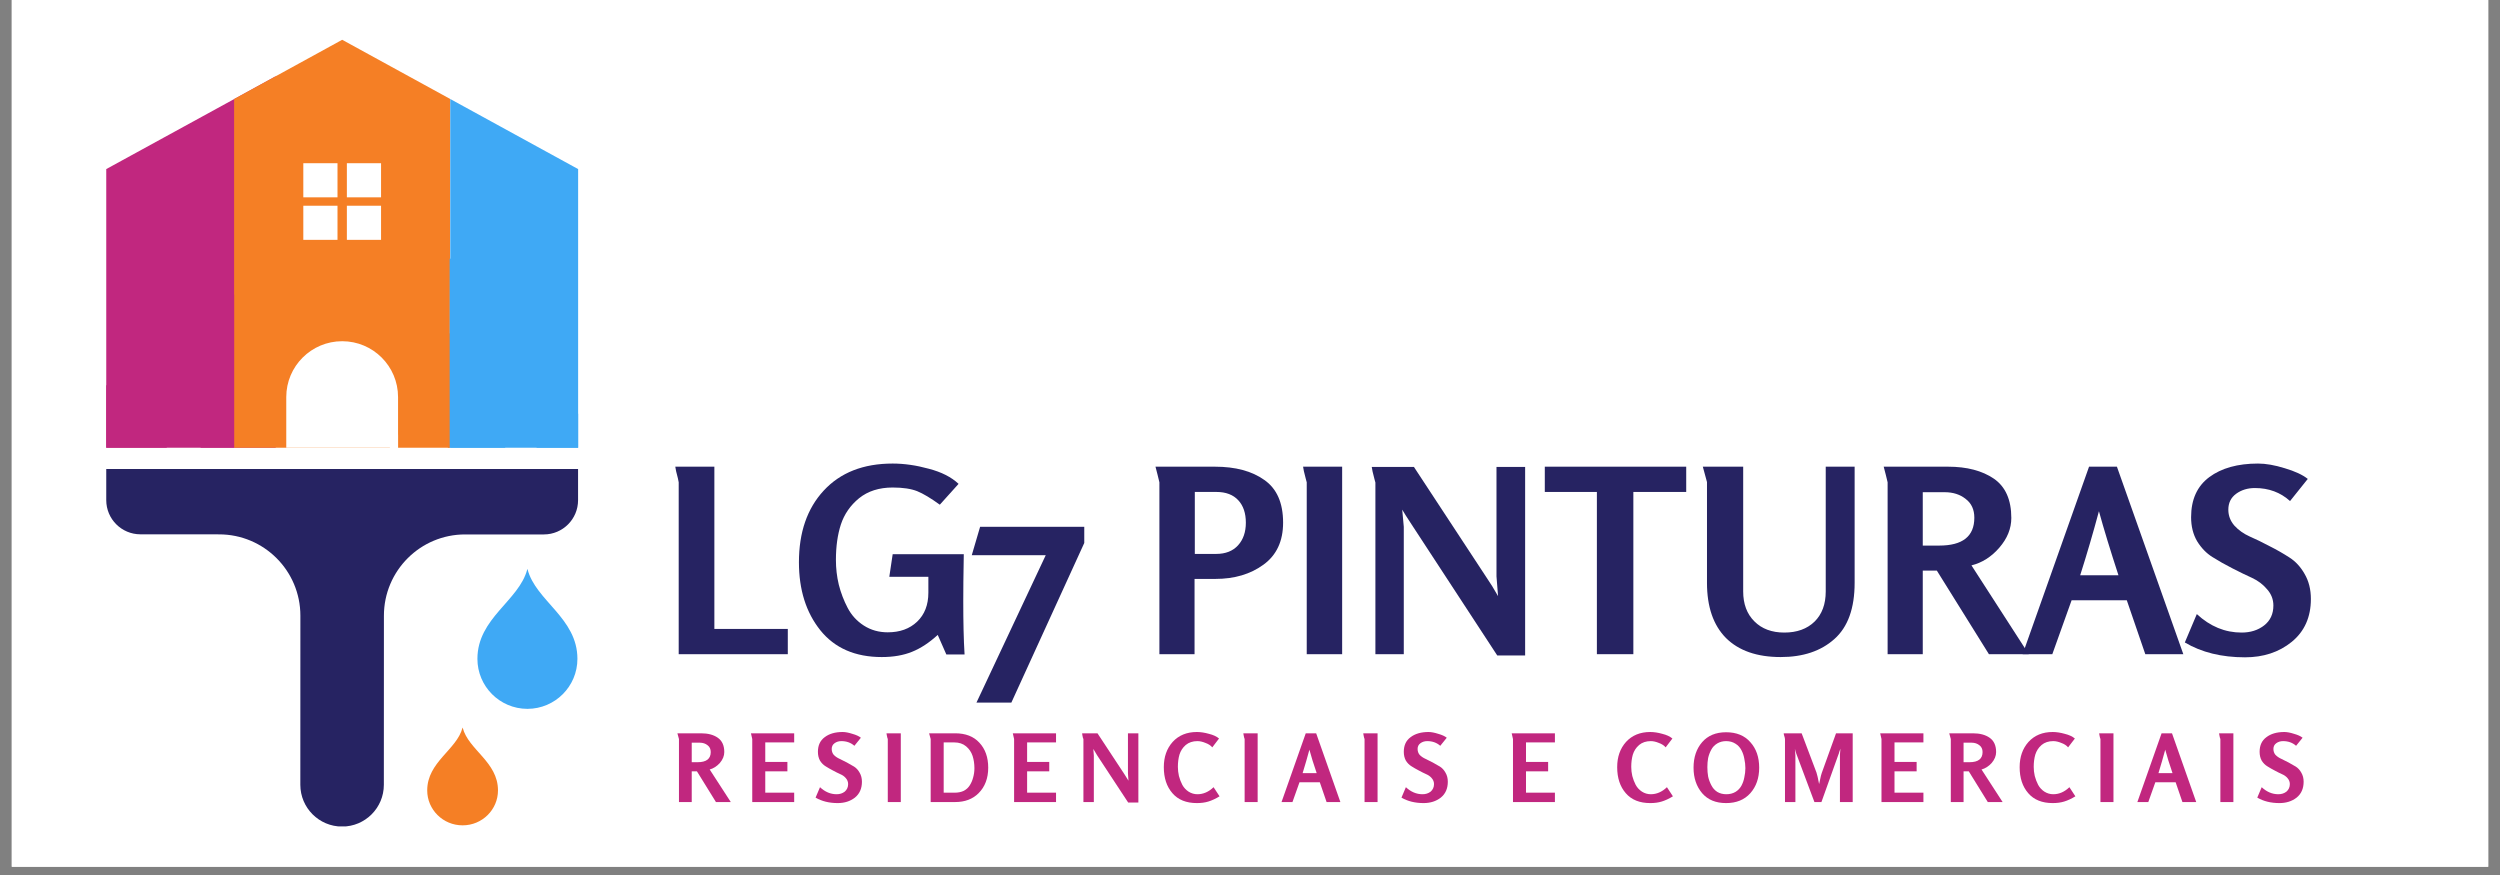 <svg xmlns="http://www.w3.org/2000/svg" xmlns:xlink="http://www.w3.org/1999/xlink" width="200" zoomAndPan="magnify" viewBox="0 0 150 52.5" height="70" preserveAspectRatio="xMidYMid meet"><rect x="0" y="0" width="150" height="52.5" fill="#808080" stroke="none"/><defs><g></g><clipPath id="881b1a917a"><path d="M 0.707 0 L 149.293 0 L 149.293 52.004 L 0.707 52.004 Z M 0.707 0 " clip-rule="nonzero"></path></clipPath><clipPath id="3cf54974bd"><path d="M 0.371 26.141 L 28.691 26.141 L 28.691 47.582 L 0.371 47.582 Z M 0.371 26.141 " clip-rule="nonzero"></path></clipPath><clipPath id="d751c166b6"><path d="M 17 18 L 22 18 L 22 24.863 L 17 24.863 Z M 17 18 " clip-rule="nonzero"></path></clipPath><clipPath id="953c9c1619"><path d="M 0.371 2 L 11 2 L 11 24.863 L 0.371 24.863 Z M 0.371 2 " clip-rule="nonzero"></path></clipPath><clipPath id="305bec8980"><path d="M 8 0.387 L 22 0.387 L 22 24.863 L 8 24.863 Z M 8 0.387 " clip-rule="nonzero"></path></clipPath><clipPath id="873d2f501d"><path d="M 10 0.387 L 15 0.387 L 15 3 L 10 3 Z M 10 0.387 " clip-rule="nonzero"></path></clipPath><clipPath id="9e5e6bb6c8"><path d="M 21 3 L 28.691 3 L 28.691 24.863 L 21 24.863 Z M 21 3 " clip-rule="nonzero"></path></clipPath><clipPath id="5a7bdc8e91"><path d="M 0.371 21 L 5 21 L 5 24.863 L 0.371 24.863 Z M 0.371 21 " clip-rule="nonzero"></path></clipPath><clipPath id="3733192d40"><path d="M 6 15 L 9 15 L 9 24.863 L 6 24.863 Z M 6 15 " clip-rule="nonzero"></path></clipPath><clipPath id="700eefdff1"><path d="M 20 13 L 25 13 L 25 24.863 L 20 24.863 Z M 20 13 " clip-rule="nonzero"></path></clipPath><clipPath id="b9aad41e1c"><path d="M 26 22 L 28.691 22 L 28.691 24.863 L 26 24.863 Z M 26 22 " clip-rule="nonzero"></path></clipPath><clipPath id="57d885afba"><path d="M 11 18 L 18 18 L 18 24.863 L 11 24.863 Z M 11 18 " clip-rule="nonzero"></path></clipPath><clipPath id="c74fe3edae"><path d="M 22.637 32.137 L 28.707 32.137 L 28.707 40.633 L 22.637 40.633 Z M 22.637 32.137 " clip-rule="nonzero"></path></clipPath><clipPath id="2561255e3b"><path d="M 19.633 41.656 L 23.879 41.656 L 23.879 47.52 L 19.633 47.52 Z M 19.633 41.656 " clip-rule="nonzero"></path></clipPath><clipPath id="32cd69b7c7"><rect x="0" width="29" y="0" height="48"></rect></clipPath><clipPath id="544561f89e"><rect x="0" width="101" y="0" height="20"></rect></clipPath><clipPath id="b6db704088"><path d="M 0.172 1 L 4 1 L 4 7 L 0.172 7 Z M 0.172 1 " clip-rule="nonzero"></path></clipPath><clipPath id="a1ef30d491"><rect x="0" width="102" y="0" height="8"></rect></clipPath></defs><g clip-path="url(#881b1a917a)"><path fill="#ffffff" d="M 0.707 0 L 149.293 0 L 149.293 52.004 L 0.707 52.004 Z M 0.707 0 " fill-opacity="1" fill-rule="nonzero"></path><path fill="#ffffff" d="M 0.707 0 L 149.293 0 L 149.293 52.004 L 0.707 52.004 Z M 0.707 0 " fill-opacity="1" fill-rule="nonzero"></path></g><g transform="matrix(1, 0, 0, 1, 6, 2)"><g clip-path="url(#32cd69b7c7)"><g clip-path="url(#3cf54974bd)"><path fill="#262362" d="M 0.375 24.738 L 0.375 28.008 C 0.375 29.141 1.293 30.059 2.426 30.059 L 7.145 30.062 C 9.84 30.062 12.023 32.246 12.023 34.941 L 12.02 45.086 C 12.02 46.469 13.141 47.594 14.527 47.594 C 15.91 47.594 17.031 46.473 17.031 45.086 L 17.035 34.941 C 17.035 32.246 19.219 30.062 21.914 30.066 L 26.633 30.066 C 27.766 30.066 28.684 29.145 28.684 28.012 L 28.684 24.742 Z M 0.375 24.738 " fill-opacity="1" fill-rule="nonzero"></path></g><g clip-path="url(#d751c166b6)"><path fill="#f57f25" d="M 19.445 28.863 C 18.582 28.863 17.883 28.164 17.883 27.301 L 17.883 18.004 L 21.012 18.004 L 21.012 27.301 C 21.012 28.164 20.312 28.863 19.445 28.863 Z M 19.445 28.863 " fill-opacity="1" fill-rule="nonzero"></path></g><g clip-path="url(#953c9c1619)"><path fill="#c1277f" d="M 8.047 3.945 L 0.375 8.145 L 0.375 28.734 L 10.543 28.734 L 10.543 2.574 Z M 8.047 3.945 " fill-opacity="1" fill-rule="nonzero"></path></g><g clip-path="url(#305bec8980)"><path fill="#f57f25" d="M 14.531 0.387 L 10.543 2.574 L 8.047 3.941 L 8.047 30.484 L 12.664 30.484 L 12.664 30.266 C 12.664 30.34 12.672 30.414 12.676 30.484 L 13.461 30.484 L 12.676 30.484 C 12.785 31.656 13.773 32.574 14.977 32.574 C 16.25 32.574 17.285 31.543 17.285 30.266 L 17.285 25.457 C 17.285 24.438 18.113 23.613 19.133 23.613 C 20.152 23.613 20.977 24.438 20.98 25.457 L 21.016 3.941 Z M 14.531 0.387 " fill-opacity="1" fill-rule="nonzero"></path></g><g clip-path="url(#873d2f501d)"><path fill="#3fa9f5" d="M 10.543 2.574 L 14.531 0.387 Z M 10.543 2.574 " fill-opacity="1" fill-rule="nonzero"></path></g><g clip-path="url(#9e5e6bb6c8)"><path fill="#3fa9f5" d="M 21.016 3.941 L 21.016 28.734 L 28.688 28.734 L 28.688 8.145 Z M 21.016 3.941 " fill-opacity="1" fill-rule="nonzero"></path></g><g clip-path="url(#5a7bdc8e91)"><path fill="#c1277f" d="M 2.188 35.777 C 1.188 35.777 0.375 34.965 0.375 33.965 L 0.375 21.117 L 4.004 21.117 L 4.004 33.965 C 4.004 34.965 3.191 35.777 2.188 35.777 Z M 2.188 35.777 " fill-opacity="1" fill-rule="nonzero"></path></g><g clip-path="url(#3733192d40)"><path fill="#c1277f" d="M 7.043 31.875 C 6.488 31.875 6.039 31.43 6.039 30.875 L 6.039 15.672 L 8.047 15.672 L 8.047 30.875 C 8.047 31.43 7.598 31.875 7.043 31.875 Z M 7.043 31.875 " fill-opacity="1" fill-rule="nonzero"></path></g><g clip-path="url(#700eefdff1)"><path fill="#3fa9f5" d="M 22.645 32.074 C 21.727 32.074 20.98 31.328 20.98 30.41 L 20.98 13.52 L 24.312 13.52 L 24.312 30.41 C 24.312 31.328 23.566 32.074 22.645 32.074 Z M 22.645 32.074 " fill-opacity="1" fill-rule="nonzero"></path></g><g clip-path="url(#b9aad41e1c)"><path fill="#3fa9f5" d="M 27.441 35.266 C 26.754 35.266 26.195 34.707 26.195 34.02 L 26.195 22.824 L 28.688 22.824 L 28.688 34.02 C 28.688 34.707 28.129 35.266 27.441 35.266 Z M 27.441 35.266 " fill-opacity="1" fill-rule="nonzero"></path></g><path fill="#ffffff" d="M 12.199 7.793 L 14.25 7.793 L 14.25 9.84 L 12.199 9.84 Z M 12.199 7.793 " fill-opacity="1" fill-rule="nonzero"></path><path fill="#ffffff" d="M 14.812 7.793 L 16.863 7.793 L 16.863 9.84 L 14.812 9.84 Z M 14.812 7.793 " fill-opacity="1" fill-rule="nonzero"></path><path fill="#ffffff" d="M 12.199 10.344 L 14.25 10.344 L 14.25 12.391 L 12.199 12.391 Z M 12.199 10.344 " fill-opacity="1" fill-rule="nonzero"></path><path fill="#ffffff" d="M 14.812 10.344 L 16.863 10.344 L 16.863 12.391 L 14.812 12.391 Z M 14.812 10.344 " fill-opacity="1" fill-rule="nonzero"></path><g clip-path="url(#57d885afba)"><path fill="#ffffff" d="M 14.531 18.473 C 12.68 18.473 11.176 19.973 11.176 21.824 L 11.176 35.125 L 17.883 35.125 L 17.883 21.824 C 17.883 19.973 16.383 18.473 14.531 18.473 Z M 14.531 18.473 " fill-opacity="1" fill-rule="nonzero"></path></g><g clip-path="url(#c74fe3edae)"><path fill="#3fa9f5" d="M 25.652 32.156 C 26.145 34.055 28.645 35.078 28.645 37.531 C 28.645 39.184 27.305 40.527 25.652 40.531 L 25.637 40.531 C 23.984 40.527 22.645 39.184 22.645 37.531 C 22.645 35.078 25.145 34.051 25.637 32.156 C 25.637 32.148 25.641 32.141 25.641 32.137 C 25.648 32.141 25.648 32.152 25.652 32.156 Z M 25.652 32.156 " fill-opacity="1" fill-rule="nonzero"></path></g><g clip-path="url(#2561255e3b)"><path fill="#f57f25" d="M 21.762 41.668 C 22.109 42.996 23.879 43.711 23.879 45.426 C 23.879 46.578 22.93 47.52 21.762 47.52 L 21.75 47.52 C 20.582 47.52 19.633 46.578 19.633 45.426 C 19.633 43.711 21.402 42.992 21.75 41.668 C 21.75 41.66 21.754 41.656 21.754 41.656 C 21.758 41.656 21.758 41.664 21.762 41.668 Z M 21.762 41.668 " fill-opacity="1" fill-rule="nonzero"></path></g></g></g><g transform="matrix(1, 0, 0, 1, 39, 24)"><g clip-path="url(#544561f89e)"><g fill="#262362" fill-opacity="1"><g transform="translate(0.706, 15.251)"><g><path d="M 7.562 0 L 1.016 0 L 1.016 -10.312 C 1.016 -10.32 1 -10.398 0.969 -10.547 C 0.938 -10.691 0.898 -10.836 0.859 -10.984 C 0.828 -11.141 0.812 -11.227 0.812 -11.25 L 3.156 -11.25 L 3.156 -1.516 L 7.562 -1.516 Z M 7.562 0 "></path></g></g></g><g fill="#262362" fill-opacity="1"><g transform="translate(8.608, 15.251)"><g><path d="M 10.266 0.016 L 9.172 0.016 L 8.656 -1.156 C 8.145 -0.688 7.629 -0.348 7.109 -0.141 C 6.598 0.066 5.992 0.172 5.297 0.172 C 3.703 0.172 2.473 -0.363 1.609 -1.438 C 0.754 -2.508 0.328 -3.867 0.328 -5.516 C 0.328 -7.305 0.82 -8.738 1.812 -9.812 C 2.812 -10.895 4.191 -11.438 5.953 -11.438 C 6.648 -11.438 7.375 -11.332 8.125 -11.125 C 8.883 -10.926 9.477 -10.625 9.906 -10.219 L 8.781 -8.969 C 8.238 -9.363 7.785 -9.633 7.422 -9.781 C 7.055 -9.926 6.566 -10 5.953 -10 C 5.141 -10 4.469 -9.785 3.938 -9.359 C 3.414 -8.93 3.051 -8.406 2.844 -7.781 C 2.645 -7.164 2.547 -6.457 2.547 -5.656 C 2.547 -5.156 2.602 -4.66 2.719 -4.172 C 2.844 -3.68 3.02 -3.219 3.25 -2.781 C 3.477 -2.344 3.801 -1.988 4.219 -1.719 C 4.645 -1.445 5.125 -1.312 5.656 -1.312 C 6.383 -1.312 6.973 -1.523 7.422 -1.953 C 7.867 -2.379 8.094 -2.957 8.094 -3.688 L 8.094 -4.641 L 5.75 -4.641 L 5.953 -6 L 10.219 -6 C 10.195 -4.75 10.188 -3.805 10.188 -3.172 C 10.188 -1.93 10.211 -0.867 10.266 0.016 Z M 10.266 0.016 "></path></g></g></g><g fill="#262362" fill-opacity="1"><g transform="translate(19.478, 15.251)"><g><path d="M 6.578 -6.672 L 2.203 2.906 L 0.109 2.906 L 4.266 -5.938 L -0.172 -5.938 L 0.328 -7.641 L 6.578 -7.641 Z M 6.578 -6.672 "></path></g></g></g><g fill="#262362" fill-opacity="1"><g transform="translate(26.012, 15.251)"><g></g></g></g><g fill="#262362" fill-opacity="1"><g transform="translate(29.548, 15.251)"><g><path d="M 8.438 -7.891 C 8.438 -6.785 8.047 -5.945 7.266 -5.375 C 6.484 -4.801 5.52 -4.516 4.375 -4.516 L 3.125 -4.516 L 3.125 0 L 1.016 0 L 1.016 -10.312 C 1.016 -10.332 0.977 -10.484 0.906 -10.766 C 0.832 -11.047 0.789 -11.207 0.781 -11.25 L 4.344 -11.25 C 5.582 -11.25 6.57 -10.984 7.312 -10.453 C 8.062 -9.93 8.438 -9.078 8.438 -7.891 Z M 6.203 -7.891 C 6.203 -8.461 6.051 -8.91 5.75 -9.234 C 5.445 -9.566 5.008 -9.734 4.438 -9.734 L 3.141 -9.734 L 3.141 -6.016 L 4.422 -6.016 C 4.984 -6.016 5.422 -6.188 5.734 -6.531 C 6.047 -6.875 6.203 -7.328 6.203 -7.891 Z M 6.203 -7.891 "></path></g></g></g><g fill="#262362" fill-opacity="1"><g transform="translate(38.388, 15.251)"><g><path d="M 3.141 0 L 1.016 0 L 1.016 -10.312 C 1.016 -10.32 0.992 -10.398 0.953 -10.547 C 0.922 -10.691 0.883 -10.836 0.844 -10.984 C 0.812 -11.141 0.797 -11.227 0.797 -11.25 L 3.141 -11.25 Z M 3.141 0 "></path></g></g></g><g fill="#262362" fill-opacity="1"><g transform="translate(42.508, 15.251)"><g><path d="M 10 0.078 L 8.328 0.078 L 3.281 -7.641 C 2.926 -8.18 2.707 -8.523 2.625 -8.672 C 2.688 -7.992 2.719 -7.648 2.719 -7.641 L 2.719 0 L 1.016 0 L 1.016 -10.297 C 1.016 -10.305 0.992 -10.383 0.953 -10.531 C 0.922 -10.676 0.883 -10.82 0.844 -10.969 C 0.812 -11.125 0.797 -11.211 0.797 -11.234 L 3.328 -11.234 L 7.75 -4.5 C 7.906 -4.281 8.113 -3.941 8.375 -3.484 C 8.312 -4.254 8.281 -4.648 8.281 -4.672 L 8.281 -11.234 L 10 -11.234 Z M 10 0.078 "></path></g></g></g><g fill="#262362" fill-opacity="1"><g transform="translate(53.485, 15.251)"><g><path d="M 8.688 -9.734 L 5.516 -9.734 L 5.516 0 L 3.328 0 L 3.328 -9.734 L 0.203 -9.734 L 0.203 -11.25 L 8.688 -11.25 Z M 8.688 -9.734 "></path></g></g></g><g fill="#262362" fill-opacity="1"><g transform="translate(62.372, 15.251)"><g><path d="M 9.906 -4.281 C 9.906 -2.75 9.5 -1.625 8.688 -0.906 C 7.883 -0.188 6.812 0.172 5.469 0.172 C 4.051 0.172 2.957 -0.207 2.188 -0.969 C 1.426 -1.738 1.047 -2.844 1.047 -4.281 L 1.047 -10.328 L 0.797 -11.25 L 3.219 -11.25 L 3.219 -3.766 C 3.219 -3.016 3.441 -2.414 3.891 -1.969 C 4.336 -1.52 4.938 -1.297 5.688 -1.297 C 6.445 -1.297 7.051 -1.516 7.5 -1.953 C 7.945 -2.391 8.172 -2.992 8.172 -3.766 L 8.172 -11.25 L 9.906 -11.25 Z M 9.906 -4.281 "></path></g></g></g><g fill="#262362" fill-opacity="1"><g transform="translate(73.241, 15.251)"><g><path d="M 9.484 0 L 7.094 0 L 3.969 -5.016 L 3.125 -5.016 L 3.125 0 L 1.016 0 L 1.016 -10.312 C 1.016 -10.332 0.977 -10.484 0.906 -10.766 C 0.832 -11.047 0.789 -11.207 0.781 -11.25 L 4.641 -11.25 C 5.773 -11.25 6.691 -11.008 7.391 -10.531 C 8.086 -10.051 8.438 -9.266 8.438 -8.172 C 8.438 -7.535 8.195 -6.941 7.719 -6.391 C 7.238 -5.836 6.68 -5.484 6.047 -5.328 Z M 6.219 -8.188 C 6.219 -8.676 6.047 -9.051 5.703 -9.312 C 5.367 -9.582 4.945 -9.719 4.438 -9.719 L 3.125 -9.719 L 3.125 -6.516 L 4.109 -6.516 C 5.516 -6.516 6.219 -7.07 6.219 -8.188 Z M 6.219 -8.188 "></path></g></g></g><g fill="#262362" fill-opacity="1"><g transform="translate(82.327, 15.251)"><g><path d="M 9.672 0 L 7.391 0 L 6.281 -3.234 L 2.969 -3.234 L 1.812 0 L 0.031 0 L 4.016 -11.25 L 5.688 -11.25 Z M 5.781 -4.734 C 5.289 -6.242 4.898 -7.523 4.609 -8.578 C 4.266 -7.297 3.891 -6.016 3.484 -4.734 Z M 5.781 -4.734 "></path></g></g></g><g fill="#262362" fill-opacity="1"><g transform="translate(92.028, 15.251)"><g><path d="M 7.625 -3.312 C 7.625 -2.219 7.238 -1.359 6.469 -0.734 C 5.707 -0.117 4.773 0.188 3.672 0.188 C 2.266 0.188 1.062 -0.109 0.062 -0.703 L 0.781 -2.406 C 1.582 -1.664 2.477 -1.297 3.469 -1.297 C 4 -1.297 4.445 -1.438 4.812 -1.719 C 5.188 -2.008 5.375 -2.41 5.375 -2.922 C 5.375 -3.285 5.25 -3.609 5 -3.891 C 4.758 -4.18 4.457 -4.41 4.094 -4.578 C 3.727 -4.742 3.332 -4.938 2.906 -5.156 C 2.477 -5.375 2.082 -5.598 1.719 -5.828 C 1.352 -6.055 1.047 -6.375 0.797 -6.781 C 0.555 -7.195 0.438 -7.676 0.438 -8.219 C 0.438 -9.281 0.801 -10.082 1.531 -10.625 C 2.258 -11.164 3.234 -11.438 4.453 -11.438 C 4.922 -11.438 5.457 -11.344 6.062 -11.156 C 6.664 -10.977 7.125 -10.766 7.438 -10.516 L 6.375 -9.188 C 5.801 -9.707 5.098 -9.969 4.266 -9.969 C 3.828 -9.969 3.453 -9.852 3.141 -9.625 C 2.828 -9.395 2.672 -9.078 2.672 -8.672 C 2.672 -8.316 2.789 -8 3.031 -7.719 C 3.281 -7.445 3.586 -7.227 3.953 -7.062 C 4.316 -6.906 4.711 -6.711 5.141 -6.484 C 5.578 -6.266 5.977 -6.035 6.344 -5.797 C 6.707 -5.566 7.008 -5.238 7.25 -4.812 C 7.5 -4.383 7.625 -3.883 7.625 -3.312 Z M 7.625 -3.312 "></path></g></g></g></g></g><g transform="matrix(1, 0, 0, 1, 40, 42)"><g clip-path="url(#a1ef30d491)"><g clip-path="url(#b6db704088)"><g fill="#c1277f" fill-opacity="1"><g transform="translate(0.363, 6.123)"><g><path d="M 3.484 0 L 2.594 0 L 1.453 -1.844 L 1.141 -1.844 L 1.141 0 L 0.375 0 L 0.375 -3.781 C 0.375 -3.789 0.359 -3.848 0.328 -3.953 C 0.305 -4.055 0.289 -4.113 0.281 -4.125 L 1.703 -4.125 C 2.117 -4.125 2.453 -4.035 2.703 -3.859 C 2.961 -3.68 3.094 -3.395 3.094 -3 C 3.094 -2.77 3.004 -2.551 2.828 -2.344 C 2.648 -2.145 2.445 -2.016 2.219 -1.953 Z M 2.281 -3 C 2.281 -3.176 2.219 -3.312 2.094 -3.406 C 1.969 -3.508 1.812 -3.562 1.625 -3.562 L 1.141 -3.562 L 1.141 -2.391 L 1.5 -2.391 C 2.02 -2.391 2.281 -2.594 2.281 -3 Z M 2.281 -3 "></path></g></g></g></g><g fill="#c1277f" fill-opacity="1"><g transform="translate(4.76, 6.123)"><g><path d="M 2.891 0 L 0.375 0 L 0.375 -3.781 L 0.297 -4.125 L 2.891 -4.125 L 2.891 -3.578 L 1.156 -3.578 L 1.156 -2.406 L 2.484 -2.406 L 2.484 -1.844 L 1.156 -1.844 L 1.156 -0.562 L 2.891 -0.562 Z M 2.891 0 "></path></g></g></g><g fill="#c1277f" fill-opacity="1"><g transform="translate(8.919, 6.123)"><g><path d="M 2.797 -1.219 C 2.797 -0.812 2.656 -0.492 2.375 -0.266 C 2.094 -0.047 1.75 0.062 1.344 0.062 C 0.832 0.062 0.391 -0.047 0.016 -0.266 L 0.281 -0.891 C 0.582 -0.609 0.914 -0.469 1.281 -0.469 C 1.469 -0.469 1.629 -0.52 1.766 -0.625 C 1.898 -0.738 1.969 -0.891 1.969 -1.078 C 1.969 -1.211 1.922 -1.332 1.828 -1.438 C 1.742 -1.539 1.633 -1.617 1.5 -1.672 C 1.363 -1.734 1.219 -1.805 1.062 -1.891 C 0.906 -1.973 0.758 -2.055 0.625 -2.141 C 0.488 -2.223 0.375 -2.336 0.281 -2.484 C 0.195 -2.641 0.156 -2.816 0.156 -3.016 C 0.156 -3.398 0.289 -3.691 0.562 -3.891 C 0.832 -4.098 1.191 -4.203 1.641 -4.203 C 1.805 -4.203 2 -4.164 2.219 -4.094 C 2.445 -4.031 2.617 -3.953 2.734 -3.859 L 2.344 -3.375 C 2.133 -3.562 1.875 -3.656 1.562 -3.656 C 1.406 -3.656 1.27 -3.613 1.156 -3.531 C 1.039 -3.445 0.984 -3.332 0.984 -3.188 C 0.984 -3.051 1.023 -2.93 1.109 -2.828 C 1.203 -2.734 1.316 -2.656 1.453 -2.594 C 1.586 -2.531 1.734 -2.457 1.891 -2.375 C 2.047 -2.289 2.191 -2.207 2.328 -2.125 C 2.461 -2.039 2.57 -1.922 2.656 -1.766 C 2.75 -1.609 2.797 -1.426 2.797 -1.219 Z M 2.797 -1.219 "></path></g></g></g><g fill="#c1277f" fill-opacity="1"><g transform="translate(12.892, 6.123)"><g><path d="M 1.156 0 L 0.375 0 L 0.375 -3.781 C 0.375 -3.789 0.363 -3.82 0.344 -3.875 C 0.332 -3.926 0.32 -3.977 0.312 -4.031 C 0.301 -4.094 0.297 -4.125 0.297 -4.125 L 1.156 -4.125 Z M 1.156 0 "></path></g></g></g><g fill="#c1277f" fill-opacity="1"><g transform="translate(15.465, 6.123)"><g><path d="M 3.828 -2.062 C 3.828 -1.426 3.633 -0.914 3.25 -0.531 C 2.895 -0.176 2.426 0 1.844 0 L 0.375 0 L 0.375 -3.781 C 0.375 -3.789 0.359 -3.848 0.328 -3.953 C 0.305 -4.055 0.289 -4.113 0.281 -4.125 L 1.844 -4.125 C 2.469 -4.125 2.953 -3.938 3.297 -3.562 C 3.648 -3.188 3.828 -2.688 3.828 -2.062 Z M 3 -2.031 C 3 -2.301 2.961 -2.547 2.891 -2.766 C 2.816 -2.992 2.688 -3.188 2.5 -3.344 C 2.312 -3.5 2.078 -3.578 1.797 -3.578 L 1.156 -3.578 L 1.156 -0.562 L 1.812 -0.562 C 2.02 -0.562 2.203 -0.598 2.359 -0.672 C 2.516 -0.754 2.633 -0.863 2.719 -1 C 2.812 -1.145 2.879 -1.301 2.922 -1.469 C 2.973 -1.645 3 -1.832 3 -2.031 Z M 3 -2.031 "></path></g></g></g><g fill="#c1277f" fill-opacity="1"><g transform="translate(20.471, 6.123)"><g><path d="M 2.891 0 L 0.375 0 L 0.375 -3.781 L 0.297 -4.125 L 2.891 -4.125 L 2.891 -3.578 L 1.156 -3.578 L 1.156 -2.406 L 2.484 -2.406 L 2.484 -1.844 L 1.156 -1.844 L 1.156 -0.562 L 2.891 -0.562 Z M 2.891 0 "></path></g></g></g><g fill="#c1277f" fill-opacity="1"><g transform="translate(24.63, 6.123)"><g><path d="M 3.672 0.031 L 3.062 0.031 L 1.203 -2.797 C 1.078 -3.004 1 -3.133 0.969 -3.188 C 0.988 -2.938 1 -2.805 1 -2.797 L 1 0 L 0.375 0 L 0.375 -3.781 C 0.375 -3.781 0.363 -3.805 0.344 -3.859 C 0.332 -3.91 0.32 -3.961 0.312 -4.016 C 0.301 -4.078 0.297 -4.113 0.297 -4.125 L 1.219 -4.125 L 2.844 -1.656 C 2.895 -1.57 2.973 -1.445 3.078 -1.281 C 3.055 -1.562 3.047 -1.707 3.047 -1.719 L 3.047 -4.125 L 3.672 -4.125 Z M 3.672 0.031 "></path></g></g></g><g fill="#c1277f" fill-opacity="1"><g transform="translate(29.72, 6.123)"><g><path d="M 3.453 -0.344 C 3.211 -0.195 2.988 -0.094 2.781 -0.031 C 2.582 0.031 2.352 0.062 2.094 0.062 C 1.457 0.062 0.969 -0.133 0.625 -0.531 C 0.281 -0.926 0.109 -1.445 0.109 -2.094 C 0.109 -2.707 0.285 -3.211 0.641 -3.609 C 1.004 -4.004 1.488 -4.203 2.094 -4.203 C 2.32 -4.203 2.562 -4.164 2.812 -4.094 C 3.07 -4.031 3.273 -3.938 3.422 -3.812 L 3.016 -3.281 C 2.922 -3.395 2.785 -3.484 2.609 -3.547 C 2.441 -3.617 2.281 -3.656 2.125 -3.656 C 1.844 -3.656 1.609 -3.578 1.422 -3.422 C 1.242 -3.266 1.117 -3.07 1.047 -2.844 C 0.984 -2.625 0.953 -2.379 0.953 -2.109 C 0.953 -1.93 0.973 -1.75 1.016 -1.562 C 1.066 -1.375 1.133 -1.195 1.219 -1.031 C 1.312 -0.863 1.438 -0.727 1.594 -0.625 C 1.758 -0.52 1.938 -0.469 2.125 -0.469 C 2.477 -0.469 2.801 -0.609 3.094 -0.891 Z M 3.453 -0.344 "></path></g></g></g><g fill="#c1277f" fill-opacity="1"><g transform="translate(34.303, 6.123)"><g><path d="M 1.156 0 L 0.375 0 L 0.375 -3.781 C 0.375 -3.789 0.363 -3.82 0.344 -3.875 C 0.332 -3.926 0.32 -3.977 0.312 -4.031 C 0.301 -4.094 0.297 -4.125 0.297 -4.125 L 1.156 -4.125 Z M 1.156 0 "></path></g></g></g><g fill="#c1277f" fill-opacity="1"><g transform="translate(36.876, 6.123)"><g><path d="M 3.547 0 L 2.719 0 L 2.312 -1.188 L 1.094 -1.188 L 0.672 0 L 0.016 0 L 1.469 -4.125 L 2.094 -4.125 Z M 2.125 -1.734 C 1.938 -2.285 1.789 -2.754 1.688 -3.141 C 1.562 -2.672 1.426 -2.203 1.281 -1.734 Z M 2.125 -1.734 "></path></g></g></g><g fill="#c1277f" fill-opacity="1"><g transform="translate(41.498, 6.123)"><g><path d="M 1.156 0 L 0.375 0 L 0.375 -3.781 C 0.375 -3.789 0.363 -3.82 0.344 -3.875 C 0.332 -3.926 0.32 -3.977 0.312 -4.031 C 0.301 -4.094 0.297 -4.125 0.297 -4.125 L 1.156 -4.125 Z M 1.156 0 "></path></g></g></g><g fill="#c1277f" fill-opacity="1"><g transform="translate(44.072, 6.123)"><g><path d="M 2.797 -1.219 C 2.797 -0.812 2.656 -0.492 2.375 -0.266 C 2.094 -0.047 1.75 0.062 1.344 0.062 C 0.832 0.062 0.391 -0.047 0.016 -0.266 L 0.281 -0.891 C 0.582 -0.609 0.914 -0.469 1.281 -0.469 C 1.469 -0.469 1.629 -0.52 1.766 -0.625 C 1.898 -0.738 1.969 -0.891 1.969 -1.078 C 1.969 -1.211 1.922 -1.332 1.828 -1.438 C 1.742 -1.539 1.633 -1.617 1.5 -1.672 C 1.363 -1.734 1.219 -1.805 1.062 -1.891 C 0.906 -1.973 0.758 -2.055 0.625 -2.141 C 0.488 -2.223 0.375 -2.336 0.281 -2.484 C 0.195 -2.641 0.156 -2.816 0.156 -3.016 C 0.156 -3.398 0.289 -3.691 0.562 -3.891 C 0.832 -4.098 1.191 -4.203 1.641 -4.203 C 1.805 -4.203 2 -4.164 2.219 -4.094 C 2.445 -4.031 2.617 -3.953 2.734 -3.859 L 2.344 -3.375 C 2.133 -3.562 1.875 -3.656 1.562 -3.656 C 1.406 -3.656 1.27 -3.613 1.156 -3.531 C 1.039 -3.445 0.984 -3.332 0.984 -3.188 C 0.984 -3.051 1.023 -2.93 1.109 -2.828 C 1.203 -2.734 1.316 -2.656 1.453 -2.594 C 1.586 -2.531 1.734 -2.457 1.891 -2.375 C 2.047 -2.289 2.191 -2.207 2.328 -2.125 C 2.461 -2.039 2.57 -1.922 2.656 -1.766 C 2.75 -1.609 2.797 -1.426 2.797 -1.219 Z M 2.797 -1.219 "></path></g></g></g><g fill="#c1277f" fill-opacity="1"><g transform="translate(48.045, 6.123)"><g></g></g></g><g fill="#c1277f" fill-opacity="1"><g transform="translate(50.404, 6.123)"><g><path d="M 2.891 0 L 0.375 0 L 0.375 -3.781 L 0.297 -4.125 L 2.891 -4.125 L 2.891 -3.578 L 1.156 -3.578 L 1.156 -2.406 L 2.484 -2.406 L 2.484 -1.844 L 1.156 -1.844 L 1.156 -0.562 L 2.891 -0.562 Z M 2.891 0 "></path></g></g></g><g fill="#c1277f" fill-opacity="1"><g transform="translate(54.563, 6.123)"><g></g></g></g><g fill="#c1277f" fill-opacity="1"><g transform="translate(56.922, 6.123)"><g><path d="M 3.453 -0.344 C 3.211 -0.195 2.988 -0.094 2.781 -0.031 C 2.582 0.031 2.352 0.062 2.094 0.062 C 1.457 0.062 0.969 -0.133 0.625 -0.531 C 0.281 -0.926 0.109 -1.445 0.109 -2.094 C 0.109 -2.707 0.285 -3.211 0.641 -3.609 C 1.004 -4.004 1.488 -4.203 2.094 -4.203 C 2.32 -4.203 2.562 -4.164 2.812 -4.094 C 3.07 -4.031 3.273 -3.938 3.422 -3.812 L 3.016 -3.281 C 2.922 -3.395 2.785 -3.484 2.609 -3.547 C 2.441 -3.617 2.281 -3.656 2.125 -3.656 C 1.844 -3.656 1.609 -3.578 1.422 -3.422 C 1.242 -3.266 1.117 -3.07 1.047 -2.844 C 0.984 -2.625 0.953 -2.379 0.953 -2.109 C 0.953 -1.93 0.973 -1.75 1.016 -1.562 C 1.066 -1.375 1.133 -1.195 1.219 -1.031 C 1.312 -0.863 1.438 -0.727 1.594 -0.625 C 1.758 -0.52 1.938 -0.469 2.125 -0.469 C 2.477 -0.469 2.801 -0.609 3.094 -0.891 Z M 3.453 -0.344 "></path></g></g></g><g fill="#c1277f" fill-opacity="1"><g transform="translate(61.504, 6.123)"><g><path d="M 4.047 -2.062 C 4.047 -1.438 3.867 -0.926 3.516 -0.531 C 3.16 -0.133 2.676 0.062 2.062 0.062 C 1.445 0.062 0.969 -0.133 0.625 -0.531 C 0.281 -0.938 0.109 -1.445 0.109 -2.062 C 0.109 -2.688 0.281 -3.195 0.625 -3.594 C 0.969 -3.988 1.445 -4.188 2.062 -4.188 C 2.688 -4.188 3.172 -3.988 3.516 -3.594 C 3.867 -3.207 4.047 -2.695 4.047 -2.062 Z M 3.219 -2.031 C 3.219 -2.227 3.195 -2.414 3.156 -2.594 C 3.125 -2.781 3.066 -2.953 2.984 -3.109 C 2.898 -3.273 2.781 -3.406 2.625 -3.5 C 2.469 -3.602 2.281 -3.656 2.062 -3.656 C 1.863 -3.656 1.688 -3.609 1.531 -3.516 C 1.375 -3.422 1.254 -3.297 1.172 -3.141 C 1.086 -2.984 1.023 -2.816 0.984 -2.641 C 0.953 -2.473 0.938 -2.289 0.938 -2.094 C 0.938 -1.895 0.953 -1.707 0.984 -1.531 C 1.023 -1.352 1.086 -1.18 1.172 -1.016 C 1.254 -0.848 1.375 -0.711 1.531 -0.609 C 1.688 -0.516 1.867 -0.469 2.078 -0.469 C 2.285 -0.469 2.469 -0.516 2.625 -0.609 C 2.781 -0.703 2.898 -0.828 2.984 -0.984 C 3.066 -1.141 3.125 -1.305 3.156 -1.484 C 3.195 -1.66 3.219 -1.844 3.219 -2.031 Z M 3.219 -2.031 "></path></g></g></g><g fill="#c1277f" fill-opacity="1"><g transform="translate(66.724, 6.123)"><g><path d="M 4.438 0 L 3.672 0 L 3.672 -2.797 C 3.672 -2.848 3.68 -2.984 3.703 -3.203 C 3.691 -3.18 3.676 -3.141 3.656 -3.078 C 3.633 -3.023 3.617 -2.973 3.609 -2.922 C 3.598 -2.879 3.582 -2.836 3.562 -2.797 L 2.562 0 L 2.141 0 L 1.094 -2.797 C 1.082 -2.836 1.066 -2.879 1.047 -2.922 C 1.035 -2.973 1.02 -3.023 1 -3.078 C 0.988 -3.141 0.977 -3.18 0.969 -3.203 C 0.969 -3.172 0.973 -3.109 0.984 -3.016 C 0.992 -2.922 1 -2.848 1 -2.797 L 1 0 L 0.375 0 L 0.375 -3.781 C 0.375 -3.789 0.367 -3.82 0.359 -3.875 C 0.348 -3.926 0.332 -3.977 0.312 -4.031 C 0.301 -4.094 0.297 -4.125 0.297 -4.125 L 1.375 -4.125 L 2.266 -1.766 C 2.305 -1.648 2.359 -1.422 2.422 -1.078 C 2.43 -1.098 2.453 -1.191 2.484 -1.359 C 2.516 -1.523 2.547 -1.648 2.578 -1.734 L 3.438 -4.125 L 4.438 -4.125 Z M 4.438 0 "></path></g></g></g><g fill="#c1277f" fill-opacity="1"><g transform="translate(72.514, 6.123)"><g><path d="M 2.891 0 L 0.375 0 L 0.375 -3.781 L 0.297 -4.125 L 2.891 -4.125 L 2.891 -3.578 L 1.156 -3.578 L 1.156 -2.406 L 2.484 -2.406 L 2.484 -1.844 L 1.156 -1.844 L 1.156 -0.562 L 2.891 -0.562 Z M 2.891 0 "></path></g></g></g><g fill="#c1277f" fill-opacity="1"><g transform="translate(76.673, 6.123)"><g><path d="M 3.484 0 L 2.594 0 L 1.453 -1.844 L 1.141 -1.844 L 1.141 0 L 0.375 0 L 0.375 -3.781 C 0.375 -3.789 0.359 -3.848 0.328 -3.953 C 0.305 -4.055 0.289 -4.113 0.281 -4.125 L 1.703 -4.125 C 2.117 -4.125 2.453 -4.035 2.703 -3.859 C 2.961 -3.68 3.094 -3.395 3.094 -3 C 3.094 -2.77 3.004 -2.551 2.828 -2.344 C 2.648 -2.145 2.445 -2.016 2.219 -1.953 Z M 2.281 -3 C 2.281 -3.176 2.219 -3.312 2.094 -3.406 C 1.969 -3.508 1.812 -3.562 1.625 -3.562 L 1.141 -3.562 L 1.141 -2.391 L 1.5 -2.391 C 2.02 -2.391 2.281 -2.594 2.281 -3 Z M 2.281 -3 "></path></g></g></g><g fill="#c1277f" fill-opacity="1"><g transform="translate(81.07, 6.123)"><g><path d="M 3.453 -0.344 C 3.211 -0.195 2.988 -0.094 2.781 -0.031 C 2.582 0.031 2.352 0.062 2.094 0.062 C 1.457 0.062 0.969 -0.133 0.625 -0.531 C 0.281 -0.926 0.109 -1.445 0.109 -2.094 C 0.109 -2.707 0.285 -3.211 0.641 -3.609 C 1.004 -4.004 1.488 -4.203 2.094 -4.203 C 2.32 -4.203 2.562 -4.164 2.812 -4.094 C 3.07 -4.031 3.273 -3.938 3.422 -3.812 L 3.016 -3.281 C 2.922 -3.395 2.785 -3.484 2.609 -3.547 C 2.441 -3.617 2.281 -3.656 2.125 -3.656 C 1.844 -3.656 1.609 -3.578 1.422 -3.422 C 1.242 -3.266 1.117 -3.07 1.047 -2.844 C 0.984 -2.625 0.953 -2.379 0.953 -2.109 C 0.953 -1.93 0.973 -1.75 1.016 -1.562 C 1.066 -1.375 1.133 -1.195 1.219 -1.031 C 1.312 -0.863 1.438 -0.727 1.594 -0.625 C 1.758 -0.52 1.938 -0.469 2.125 -0.469 C 2.477 -0.469 2.801 -0.609 3.094 -0.891 Z M 3.453 -0.344 "></path></g></g></g><g fill="#c1277f" fill-opacity="1"><g transform="translate(85.652, 6.123)"><g><path d="M 1.156 0 L 0.375 0 L 0.375 -3.781 C 0.375 -3.789 0.363 -3.82 0.344 -3.875 C 0.332 -3.926 0.32 -3.977 0.312 -4.031 C 0.301 -4.094 0.297 -4.125 0.297 -4.125 L 1.156 -4.125 Z M 1.156 0 "></path></g></g></g><g fill="#c1277f" fill-opacity="1"><g transform="translate(88.226, 6.123)"><g><path d="M 3.547 0 L 2.719 0 L 2.312 -1.188 L 1.094 -1.188 L 0.672 0 L 0.016 0 L 1.469 -4.125 L 2.094 -4.125 Z M 2.125 -1.734 C 1.938 -2.285 1.789 -2.754 1.688 -3.141 C 1.562 -2.672 1.426 -2.203 1.281 -1.734 Z M 2.125 -1.734 "></path></g></g></g><g fill="#c1277f" fill-opacity="1"><g transform="translate(92.847, 6.123)"><g><path d="M 1.156 0 L 0.375 0 L 0.375 -3.781 C 0.375 -3.789 0.363 -3.82 0.344 -3.875 C 0.332 -3.926 0.32 -3.977 0.312 -4.031 C 0.301 -4.094 0.297 -4.125 0.297 -4.125 L 1.156 -4.125 Z M 1.156 0 "></path></g></g></g><g fill="#c1277f" fill-opacity="1"><g transform="translate(95.421, 6.123)"><g><path d="M 2.797 -1.219 C 2.797 -0.812 2.656 -0.492 2.375 -0.266 C 2.094 -0.047 1.75 0.062 1.344 0.062 C 0.832 0.062 0.391 -0.047 0.016 -0.266 L 0.281 -0.891 C 0.582 -0.609 0.914 -0.469 1.281 -0.469 C 1.469 -0.469 1.629 -0.52 1.766 -0.625 C 1.898 -0.738 1.969 -0.891 1.969 -1.078 C 1.969 -1.211 1.922 -1.332 1.828 -1.438 C 1.742 -1.539 1.633 -1.617 1.5 -1.672 C 1.363 -1.734 1.219 -1.805 1.062 -1.891 C 0.906 -1.973 0.758 -2.055 0.625 -2.141 C 0.488 -2.223 0.375 -2.336 0.281 -2.484 C 0.195 -2.641 0.156 -2.816 0.156 -3.016 C 0.156 -3.398 0.289 -3.691 0.562 -3.891 C 0.832 -4.098 1.191 -4.203 1.641 -4.203 C 1.805 -4.203 2 -4.164 2.219 -4.094 C 2.445 -4.031 2.617 -3.953 2.734 -3.859 L 2.344 -3.375 C 2.133 -3.562 1.875 -3.656 1.562 -3.656 C 1.406 -3.656 1.27 -3.613 1.156 -3.531 C 1.039 -3.445 0.984 -3.332 0.984 -3.188 C 0.984 -3.051 1.023 -2.93 1.109 -2.828 C 1.203 -2.734 1.316 -2.656 1.453 -2.594 C 1.586 -2.531 1.734 -2.457 1.891 -2.375 C 2.047 -2.289 2.191 -2.207 2.328 -2.125 C 2.461 -2.039 2.57 -1.922 2.656 -1.766 C 2.75 -1.609 2.797 -1.426 2.797 -1.219 Z M 2.797 -1.219 "></path></g></g></g><g fill="#c1277f" fill-opacity="1"><g transform="translate(99.397, 6.123)"><g></g></g></g></g></g></svg>